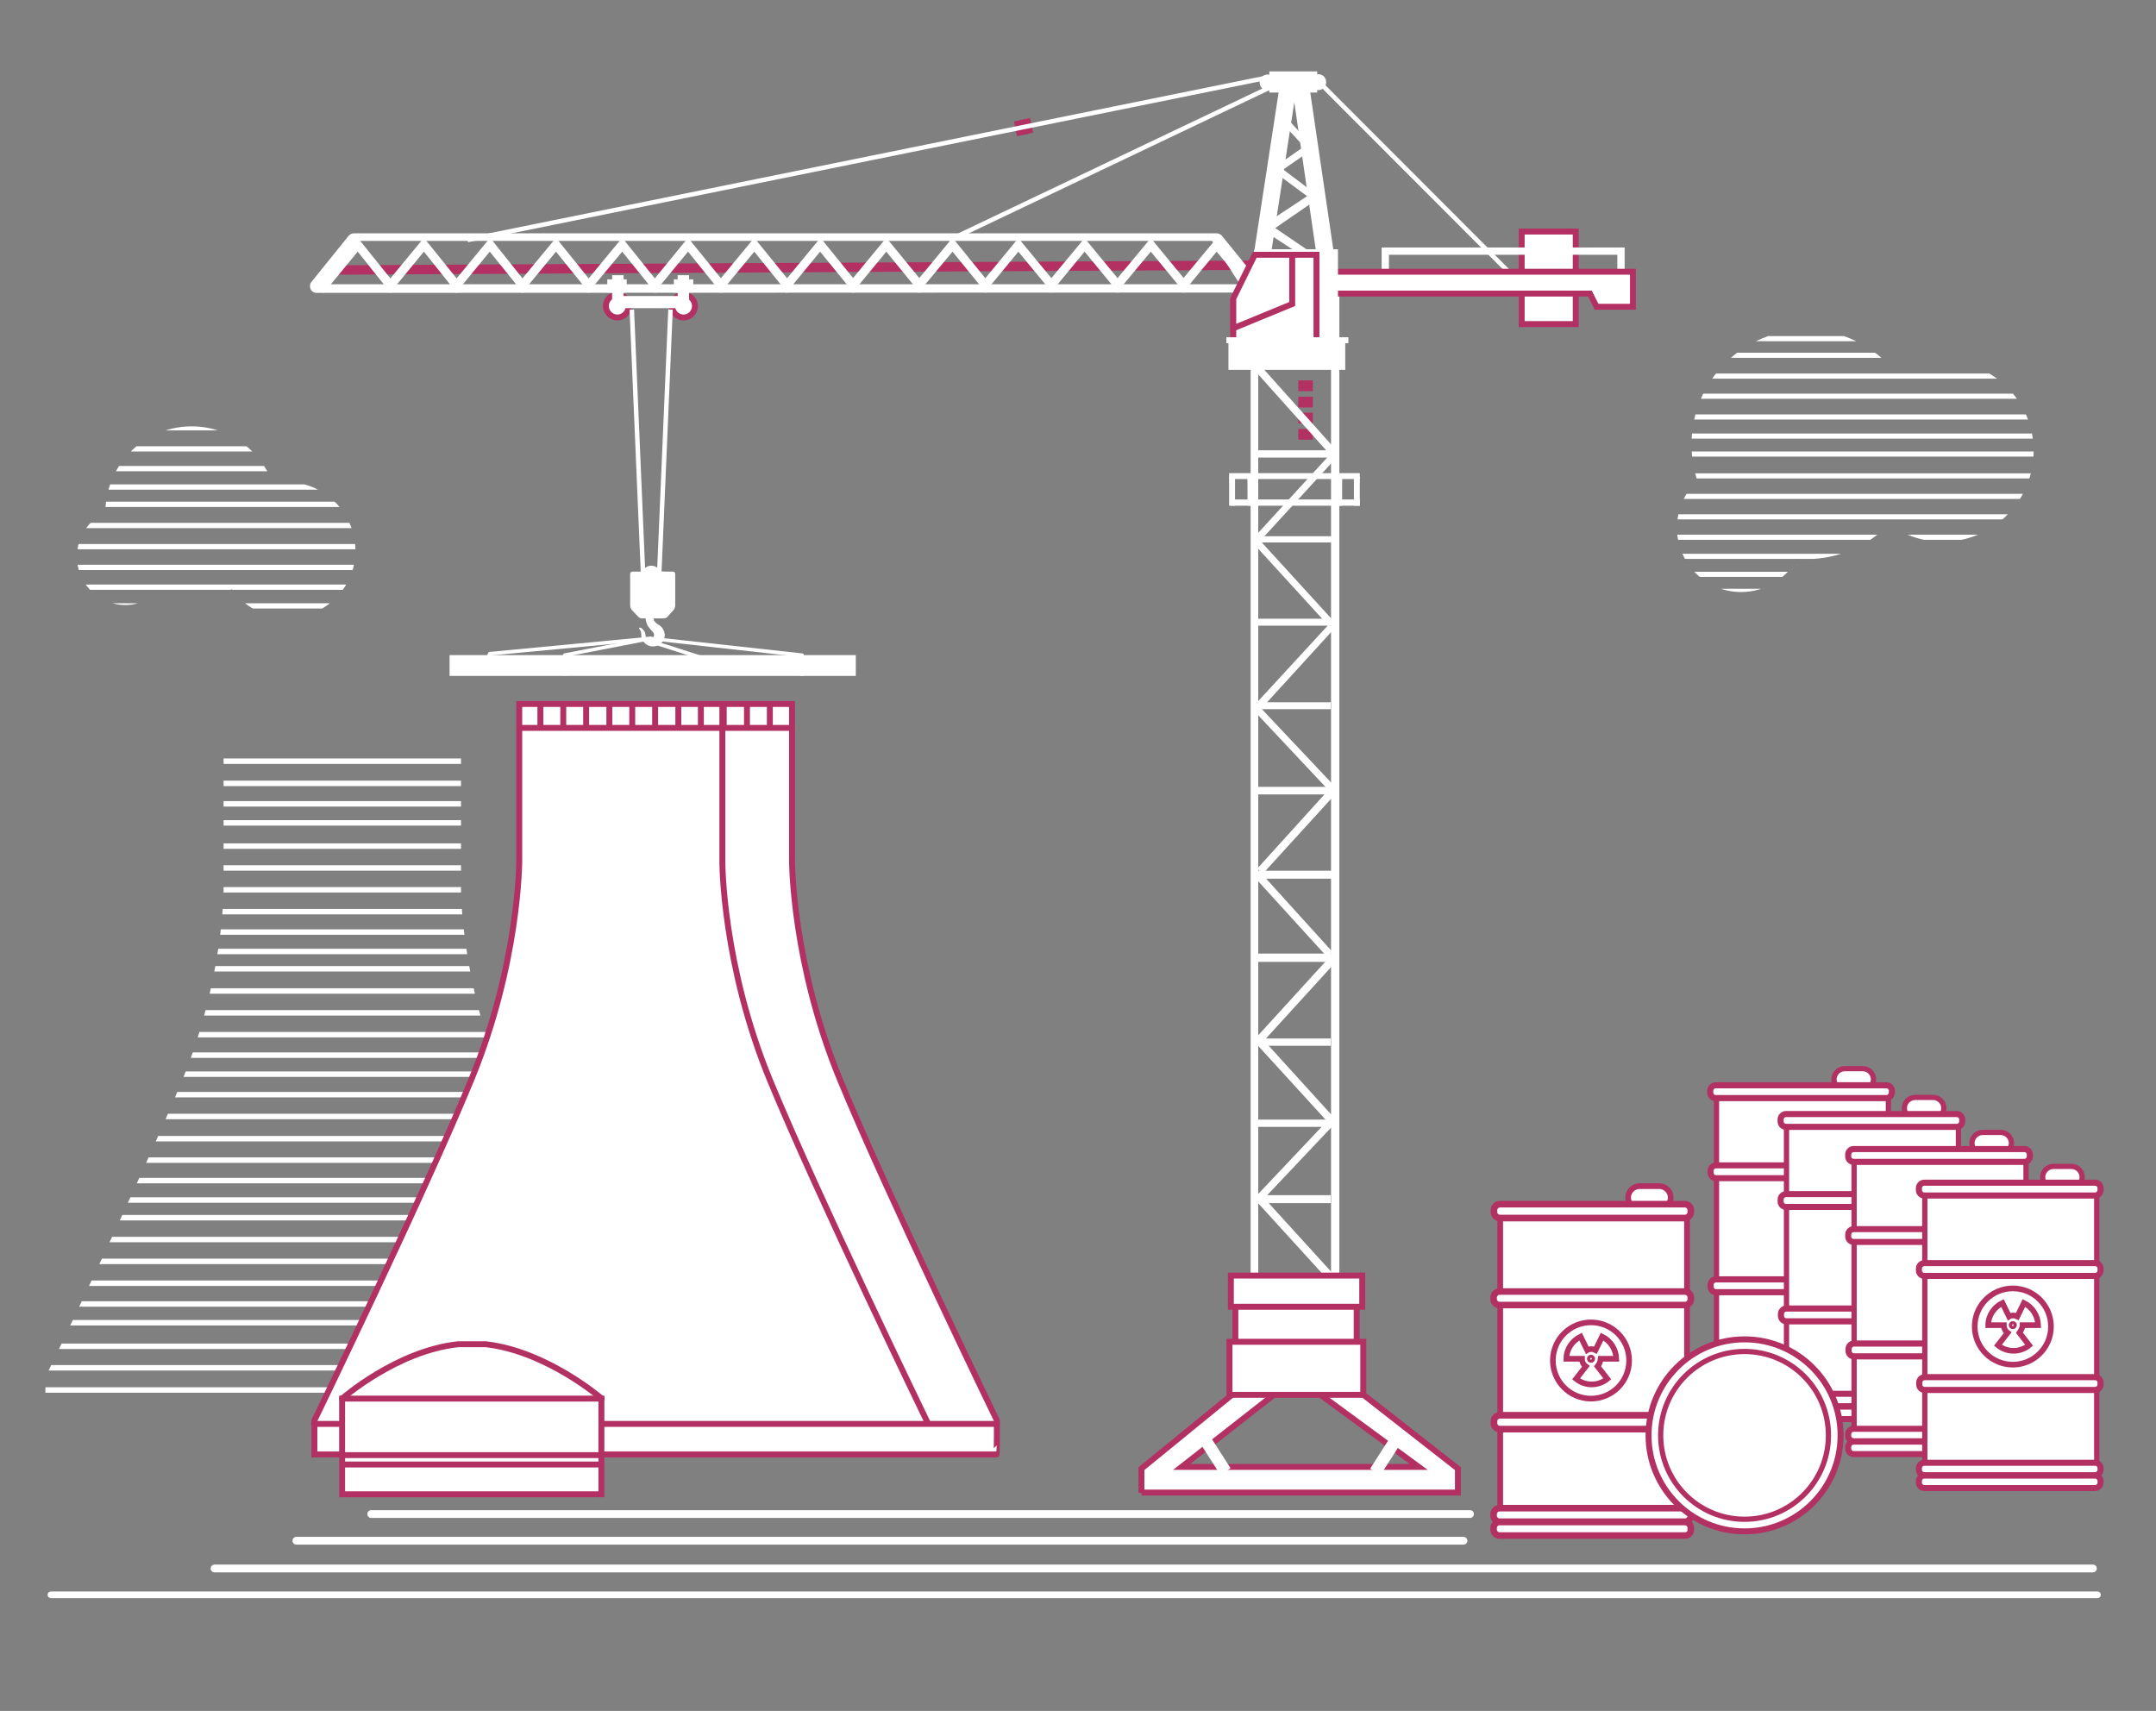 <?xml version="1.0" encoding="utf-8"?>
<!-- Generator: Adobe Illustrator 24.1.2, SVG Export Plug-In . SVG Version: 6.00 Build 0)  -->
<svg version="1.1" id="Calque_1" xmlns="http://www.w3.org/2000/svg" xmlns:xlink="http://www.w3.org/1999/xlink" x="0px" y="0px"
	 viewBox="0 0 622 493.6" style="enable-background:new 0 0 622 493.6;" xml:space="preserve">
<rect x="0" y="0" width="622" height="493.6" fill="#808080" stroke="none"/>
<style type="text/css">
	.st0{fill:none;stroke:#FFFFFF;stroke-width:2.245;stroke-linecap:round;stroke-miterlimit:10;}
	.st1{fill:none;stroke:#FFFFFF;stroke-width:1.928;stroke-linecap:round;stroke-miterlimit:10;}
	.st2{clip-path:url(#SVGID_2_);}
	.st3{fill:none;stroke:#FFFFFF;stroke-width:1.522;stroke-linecap:round;stroke-miterlimit:10;}
	.st4{clip-path:url(#SVGID_2_);fill:none;}
	.st5{clip-path:url(#SVGID_4_);}
	.st6{fill:none;stroke:#FFFFFF;stroke-width:1.478;stroke-linecap:round;stroke-miterlimit:10;}
	.st7{fill:none;stroke:#B23162;stroke-width:1.712;stroke-linecap:round;stroke-miterlimit:10;}
	.st8{clip-path:url(#SVGID_6_);}
	.st9{fill:none;stroke:#FFFFFF;stroke-width:1.577;stroke-linecap:round;stroke-miterlimit:10;}
	.st10{fill:#FFFFFF;stroke:#B23162;stroke-width:1.712;stroke-linecap:round;stroke-miterlimit:10;}
	.st11{fill:#FFFFFF;}
	.st12{opacity:0.4;fill:#FFFFFF;stroke:#B23162;stroke-width:1.712;stroke-linecap:round;stroke-miterlimit:10;}
	.st13{opacity:0.4;fill:#FFFFFF;}
	.st14{fill:none;stroke:#FFFFFF;stroke-width:1.052;stroke-linejoin:round;stroke-miterlimit:10;}
	.st15{fill:#514D46;}
	.st16{fill:#FFFFFF;stroke:#B23162;stroke-width:1.649;stroke-linecap:round;stroke-miterlimit:10;}
	.st17{fill:#FFFFFF;stroke:#B23162;stroke-width:1.653;stroke-linecap:round;stroke-miterlimit:10;}
	.st18{fill:#FFFFFF;stroke:#B23162;stroke-width:1.92;stroke-linecap:round;stroke-miterlimit:10;}
	.st19{fill:#FFFFFF;stroke:#B23162;stroke-width:1.895;stroke-linecap:round;stroke-miterlimit:10;}
	.st20{fill:#FFFFFF;stroke:#B23162;stroke-width:1.925;stroke-linecap:round;stroke-miterlimit:10;}
	.st21{fill:#FFFFFF;stroke:#B23162;stroke-width:1.891;stroke-linecap:round;stroke-miterlimit:10;}
	.st22{fill:#FFFFFF;stroke:#B23162;stroke-width:1.517;stroke-linecap:round;stroke-miterlimit:10;}
	.st23{fill:#FFFFFF;stroke:#B23162;stroke-width:1.521;stroke-linecap:round;stroke-miterlimit:10;}
	.st24{fill:#FFFFFF;stroke:#B23162;stroke-width:1.767;stroke-linecap:round;stroke-miterlimit:10;}
	.st25{fill:#FFFFFF;stroke:#B23162;stroke-width:1.744;stroke-linecap:round;stroke-miterlimit:10;}
	.st26{fill:#FFFFFF;stroke:#B23162;stroke-width:1.771;stroke-linecap:round;stroke-miterlimit:10;}
	.st27{fill:#FFFFFF;stroke:#B23162;stroke-width:1.74;stroke-linecap:round;stroke-miterlimit:10;}
	.st28{fill:#FFFFFF;stroke:#B23162;stroke-width:1.727;stroke-linecap:round;stroke-miterlimit:10;}
	.st29{fill:#FFFFFF;stroke:#B23162;stroke-width:1.506;stroke-linecap:round;stroke-miterlimit:10;}
	.st30{fill:#FFFFFF;stroke:#B23162;stroke-width:1.628;stroke-linecap:round;stroke-miterlimit:10;}
	.st31{fill:#FFFFFF;stroke:#B23162;stroke-width:0.919;stroke-miterlimit:10;}
</style>
<line class="st0" x1="422.2" y1="444.5" x2="85.5" y2="444.5"/>
<line class="st0" x1="424.1" y1="436.8" x2="107.1" y2="436.8"/>
<line class="st0" x1="603.8" y1="452.5" x2="61.9" y2="452.5"/>
<line class="st1" x1="605.1" y1="460.1" x2="14.7" y2="460.1"/>
<g>
	<defs>
		<path id="SVGID_1_" d="M89,140.1c-3.5-1.2-7-1.3-10.3-0.6c-2.5-6.9-8-12.6-15.5-15.2c-13-4.4-27.2,2.7-31.5,15.7
			c-0.9,2.6-1.3,5.3-1.3,7.9c-3.4,1.5-6.2,4.4-7.5,8.3c-2.4,7.3,1.5,15.2,8.8,17.6c5,1.7,10.2,0.4,13.9-3c0.6,0.3,1.2,0.5,1.9,0.7
			c6.7,2.2,13.6,1.5,19.4-1.5c2.3,3.3,5.7,5.9,9.8,7.3c10.3,3.4,21.4-2.1,24.9-12.4C104.9,154.7,99.3,143.6,89,140.1z"/>
	</defs>
	<clipPath id="SVGID_2_">
		<use xlink:href="#SVGID_1_"  style="overflow:visible;"/>
	</clipPath>
	<g class="st2">
		<g>
			<g>
				<line class="st3" x1="-110.4" y1="111.3" x2="170.8" y2="111.3"/>
				<line class="st3" x1="-110.4" y1="117.3" x2="174.9" y2="117.3"/>
				<line class="st3" x1="-110.4" y1="123.4" x2="177.8" y2="123.4"/>
				<line class="st3" x1="-110.4" y1="129.5" x2="178.6" y2="129.5"/>
				<line class="st3" x1="-110.4" y1="135.2" x2="175.5" y2="135.2"/>
				<line class="st3" x1="-110.4" y1="140.5" x2="182.4" y2="140.5"/>
			</g>
			<g>
				<line class="st3" x1="-110.4" y1="145.5" x2="170.8" y2="145.5"/>
				<line class="st3" x1="-110.4" y1="151.6" x2="174.9" y2="151.6"/>
				<line class="st3" x1="-110.4" y1="157.7" x2="177.8" y2="157.7"/>
				<line class="st3" x1="-110.4" y1="163.7" x2="178.6" y2="163.7"/>
				<line class="st3" x1="-110.4" y1="169.4" x2="175.5" y2="169.4"/>
				<line class="st3" x1="-110.4" y1="174.8" x2="182.4" y2="174.8"/>
			</g>
			<g>
				<line class="st3" x1="-110.4" y1="181.2" x2="170.8" y2="181.2"/>
				<line class="st3" x1="-110.4" y1="187.3" x2="174.9" y2="187.3"/>
				<line class="st3" x1="-110.4" y1="193.4" x2="177.8" y2="193.4"/>
				<line class="st3" x1="-110.4" y1="199.5" x2="178.6" y2="199.5"/>
				<line class="st3" x1="-110.4" y1="205.2" x2="175.5" y2="205.2"/>
				<line class="st3" x1="-110.4" y1="210.5" x2="182.4" y2="210.5"/>
			</g>
			<g>
				<line class="st3" x1="-110.4" y1="215.5" x2="170.8" y2="215.5"/>
				<line class="st3" x1="-110.4" y1="221.6" x2="174.9" y2="221.6"/>
				<line class="st3" x1="-110.4" y1="227.6" x2="177.8" y2="227.6"/>
				<line class="st3" x1="-110.4" y1="233.7" x2="178.6" y2="233.7"/>
				<line class="st3" x1="-110.4" y1="239.4" x2="175.5" y2="239.4"/>
				<line class="st3" x1="-110.4" y1="244.8" x2="182.4" y2="244.8"/>
			</g>
			<g>
				<line class="st3" x1="-110.4" y1="250.5" x2="170.8" y2="250.5"/>
				<line class="st3" x1="-110.4" y1="256.6" x2="174.9" y2="256.6"/>
				<line class="st3" x1="-110.4" y1="262.6" x2="177.8" y2="262.6"/>
				<line class="st3" x1="-110.4" y1="268.7" x2="178.6" y2="268.7"/>
				<line class="st3" x1="-110.4" y1="274.4" x2="175.5" y2="274.4"/>
				<line class="st3" x1="-110.4" y1="279.8" x2="182.4" y2="279.8"/>
			</g>
			<g>
				<line class="st3" x1="-110.4" y1="284.7" x2="170.8" y2="284.7"/>
				<line class="st3" x1="-110.4" y1="290.8" x2="174.9" y2="290.8"/>
				<line class="st3" x1="-110.4" y1="296.9" x2="177.8" y2="296.9"/>
				<line class="st3" x1="-110.4" y1="303" x2="178.6" y2="303"/>
				<line class="st3" x1="-110.4" y1="308.7" x2="175.5" y2="308.7"/>
				<line class="st3" x1="-110.4" y1="314" x2="182.4" y2="314"/>
			</g>
			<g>
				<line class="st3" x1="-110.4" y1="320.5" x2="170.8" y2="320.5"/>
				<line class="st3" x1="-110.4" y1="326.5" x2="174.9" y2="326.5"/>
				<line class="st3" x1="-110.4" y1="332.6" x2="177.8" y2="332.6"/>
				<line class="st3" x1="-110.4" y1="338.7" x2="178.6" y2="338.7"/>
				<line class="st3" x1="-110.4" y1="344.4" x2="175.5" y2="344.4"/>
				<line class="st3" x1="-110.4" y1="349.7" x2="182.4" y2="349.7"/>
			</g>
			<g>
				<line class="st3" x1="-110.4" y1="354.7" x2="170.8" y2="354.7"/>
				<line class="st3" x1="-110.4" y1="360.8" x2="174.9" y2="360.8"/>
				<line class="st3" x1="-110.4" y1="366.9" x2="177.8" y2="366.9"/>
				<line class="st3" x1="-110.4" y1="372.9" x2="178.6" y2="372.9"/>
				<line class="st3" x1="-110.4" y1="378.7" x2="175.5" y2="378.7"/>
				<line class="st3" x1="-110.4" y1="384" x2="182.4" y2="384"/>
			</g>
		</g>
	</g>
	<path class="st4" d="M2.5,172.7c-3-1-6.1-1.1-9-0.5c-2.2-6-6.9-10.9-13.4-13.1c-11.3-3.8-23.5,2.3-27.3,13.6
		c-0.8,2.3-1.1,4.6-1.1,6.9c-3,1.3-5.4,3.8-6.5,7.2c-2.1,6.3,1.3,13.1,7.6,15.2c4.3,1.4,8.9,0.3,12-2.6c0.5,0.2,1.1,0.4,1.6,0.6
		c5.8,1.9,11.8,1.3,16.8-1.3c2,2.9,4.9,5.1,8.5,6.3c8.9,3,18.6-1.8,21.6-10.7S11.5,175.7,2.5,172.7z"/>
</g>
<g>
	<g>
		<defs>
			<path id="SVGID_3_" d="M560.4,104.1c-4.9,0-9.4,1.4-13.3,3.6c-6.1-7.6-15.5-12.6-26-12.6c-18.3,0-33.1,14.8-33.1,33.1
				c0,3.7,0.6,7.2,1.7,10.5c-3.7,3.4-5.9,8.3-5.9,13.6c0,10.2,8.3,18.5,18.5,18.5c7,0,13.1-3.9,16.2-9.6c0.9,0.1,1.8,0.1,2.7,0.1
				c9.3,0,17.8-3.9,23.8-10.1c4.3,3.2,9.7,5.1,15.5,5.1c14.4,0,26.2-11.7,26.2-26.2S574.9,104.1,560.4,104.1z"/>
		</defs>
		<clipPath id="SVGID_4_">
			<use xlink:href="#SVGID_3_"  style="overflow:visible;"/>
		</clipPath>
		<g class="st5">
			<g>
				<line class="st6" x1="450.7" y1="69.2" x2="723.8" y2="69.2"/>
				<line class="st6" x1="450.7" y1="75.2" x2="727.8" y2="75.2"/>
				<line class="st6" x1="450.7" y1="81.1" x2="730.7" y2="81.1"/>
				<line class="st6" x1="450.7" y1="87" x2="731.5" y2="87"/>
				<line class="st6" x1="450.7" y1="92.6" x2="728.5" y2="92.6"/>
				<line class="st6" x1="450.7" y1="97.7" x2="735.1" y2="97.7"/>
			</g>
			<g>
				<line class="st6" x1="450.7" y1="102.5" x2="723.8" y2="102.5"/>
				<line class="st6" x1="450.7" y1="108.5" x2="727.8" y2="108.5"/>
				<line class="st6" x1="450.7" y1="114.3" x2="730.7" y2="114.3"/>
				<line class="st6" x1="450.7" y1="120.3" x2="731.5" y2="120.3"/>
				<line class="st6" x1="450.7" y1="125.8" x2="728.5" y2="125.8"/>
				<line class="st6" x1="450.7" y1="131" x2="735.1" y2="131"/>
			</g>
			<g>
				<line class="st6" x1="450.7" y1="137.3" x2="723.8" y2="137.3"/>
				<line class="st6" x1="450.7" y1="143.2" x2="727.8" y2="143.2"/>
				<line class="st6" x1="450.7" y1="149.1" x2="730.7" y2="149.1"/>
				<line class="st6" x1="450.7" y1="155" x2="731.5" y2="155"/>
				<line class="st6" x1="450.7" y1="160.5" x2="728.5" y2="160.5"/>
				<line class="st6" x1="450.7" y1="165.7" x2="735.1" y2="165.7"/>
			</g>
			<g>
				<line class="st6" x1="450.7" y1="170.6" x2="723.8" y2="170.6"/>
				<line class="st6" x1="450.7" y1="176.4" x2="727.8" y2="176.4"/>
				<line class="st6" x1="450.7" y1="182.4" x2="730.7" y2="182.4"/>
				<line class="st6" x1="450.7" y1="188.3" x2="731.5" y2="188.3"/>
				<line class="st6" x1="450.7" y1="193.8" x2="728.5" y2="193.8"/>
				<line class="st6" x1="450.7" y1="199" x2="735.1" y2="199"/>
			</g>
			<g>
				<line class="st6" x1="450.7" y1="204.5" x2="723.8" y2="204.5"/>
				<line class="st6" x1="450.7" y1="210.4" x2="727.8" y2="210.4"/>
				<line class="st6" x1="450.7" y1="216.4" x2="730.7" y2="216.4"/>
				<line class="st6" x1="450.7" y1="222.3" x2="731.5" y2="222.3"/>
				<line class="st6" x1="450.7" y1="227.8" x2="728.5" y2="227.8"/>
				<line class="st6" x1="450.7" y1="233" x2="735.1" y2="233"/>
			</g>
			<g>
				<line class="st6" x1="450.7" y1="237.8" x2="723.8" y2="237.8"/>
				<line class="st6" x1="450.7" y1="243.7" x2="727.8" y2="243.7"/>
				<line class="st6" x1="450.7" y1="249.6" x2="730.7" y2="249.6"/>
				<line class="st6" x1="450.7" y1="255.5" x2="731.5" y2="255.5"/>
				<line class="st6" x1="450.7" y1="261.1" x2="728.5" y2="261.1"/>
				<line class="st6" x1="450.7" y1="266.3" x2="735.1" y2="266.3"/>
			</g>
			<g>
				<line class="st6" x1="450.7" y1="272.5" x2="723.8" y2="272.5"/>
				<line class="st6" x1="450.7" y1="278.5" x2="727.8" y2="278.5"/>
				<line class="st6" x1="450.7" y1="284.3" x2="730.7" y2="284.3"/>
				<line class="st6" x1="450.7" y1="290.3" x2="731.5" y2="290.3"/>
				<line class="st6" x1="450.7" y1="295.8" x2="728.5" y2="295.8"/>
				<line class="st6" x1="450.7" y1="301" x2="735.1" y2="301"/>
			</g>
			<g>
				<line class="st6" x1="450.7" y1="305.8" x2="723.8" y2="305.8"/>
				<line class="st6" x1="450.7" y1="311.7" x2="727.8" y2="311.7"/>
				<line class="st6" x1="450.7" y1="317.6" x2="730.7" y2="317.6"/>
				<line class="st6" x1="450.7" y1="323.5" x2="731.5" y2="323.5"/>
				<line class="st6" x1="450.7" y1="329.1" x2="728.5" y2="329.1"/>
				<line class="st6" x1="450.7" y1="334.2" x2="735.1" y2="334.2"/>
			</g>
		</g>
	</g>
</g>
<line class="st7" x1="189.5" y1="203.5" x2="189.5" y2="209"/>
<line class="st7" x1="196.1" y1="203.5" x2="196.1" y2="209"/>
<line class="st7" x1="202.7" y1="203.5" x2="202.7" y2="209"/>
<line class="st7" x1="209.3" y1="203.5" x2="209.3" y2="209"/>
<line class="st7" x1="215.9" y1="203.5" x2="215.9" y2="209"/>
<line class="st7" x1="222.5" y1="203.5" x2="222.5" y2="209"/>
<g>
	<defs>
		<path id="SVGID_5_" d="M184.4,397.3c0,0-27.4-56.5-39.4-85.5c-12-29.1-12-54.8-12-54.8v-39.4h-32.5h-3.4H64.5V257
			c0,0,0,25.7-12,54.8c-12,29.1-39.4,85.5-39.4,85.5v8.6h171.1C184.4,405.8,184.4,395.9,184.4,397.3z"/>
	</defs>
	<clipPath id="SVGID_6_">
		<use xlink:href="#SVGID_5_"  style="overflow:visible;"/>
	</clipPath>
	<g class="st8">
		<line class="st9" x1="-57.7" y1="171.5" x2="233.7" y2="171.5"/>
		<line class="st9" x1="-57.7" y1="177.9" x2="238" y2="177.9"/>
		<line class="st9" x1="-57.7" y1="184.2" x2="241" y2="184.2"/>
		<line class="st9" x1="-57.7" y1="190.4" x2="241.8" y2="190.4"/>
		<line class="st9" x1="-57.7" y1="196.3" x2="238.7" y2="196.3"/>
		<line class="st9" x1="-57.7" y1="201.9" x2="245.7" y2="201.9"/>
	</g>
	<g class="st8">
		<line class="st9" x1="-57.7" y1="207" x2="233.7" y2="207"/>
		<line class="st9" x1="-57.7" y1="213.4" x2="238" y2="213.4"/>
		<line class="st9" x1="-57.7" y1="219.6" x2="241" y2="219.6"/>
		<line class="st9" x1="-57.7" y1="226" x2="241.8" y2="226"/>
		<line class="st9" x1="-57.7" y1="231.9" x2="238.7" y2="231.9"/>
		<line class="st9" x1="-57.7" y1="237.4" x2="245.7" y2="237.4"/>
	</g>
	<g class="st8">
		<line class="st9" x1="-57.7" y1="244.1" x2="233.7" y2="244.1"/>
		<line class="st9" x1="-57.7" y1="250.4" x2="238" y2="250.4"/>
		<line class="st9" x1="-57.7" y1="256.7" x2="241" y2="256.7"/>
		<line class="st9" x1="-57.7" y1="263" x2="241.8" y2="263"/>
		<line class="st9" x1="-57.7" y1="268.9" x2="238.7" y2="268.9"/>
		<line class="st9" x1="-57.7" y1="274.5" x2="245.7" y2="274.5"/>
	</g>
	<g class="st8">
		<line class="st9" x1="-57.7" y1="279.5" x2="233.7" y2="279.5"/>
		<line class="st9" x1="-57.7" y1="285.9" x2="238" y2="285.9"/>
		<line class="st9" x1="-57.7" y1="292.2" x2="241" y2="292.2"/>
		<line class="st9" x1="-57.7" y1="298.5" x2="241.8" y2="298.5"/>
		<line class="st9" x1="-57.7" y1="304.4" x2="238.7" y2="304.4"/>
		<line class="st9" x1="-57.7" y1="309.9" x2="245.7" y2="309.9"/>
	</g>
	<g class="st8">
		<line class="st9" x1="-57.7" y1="315.8" x2="233.7" y2="315.8"/>
		<line class="st9" x1="-57.7" y1="322.1" x2="238" y2="322.1"/>
		<line class="st9" x1="-57.7" y1="328.5" x2="241" y2="328.5"/>
		<line class="st9" x1="-57.7" y1="334.7" x2="241.8" y2="334.7"/>
		<line class="st9" x1="-57.7" y1="340.6" x2="238.7" y2="340.6"/>
		<line class="st9" x1="-57.7" y1="346.2" x2="245.7" y2="346.2"/>
	</g>
	<g class="st8">
		<line class="st9" x1="-57.7" y1="351.3" x2="233.7" y2="351.3"/>
		<line class="st9" x1="-57.7" y1="357.6" x2="238" y2="357.6"/>
		<line class="st9" x1="-57.7" y1="363.9" x2="241" y2="363.9"/>
		<line class="st9" x1="-57.7" y1="370.2" x2="241.8" y2="370.2"/>
		<line class="st9" x1="-57.7" y1="376.2" x2="238.7" y2="376.2"/>
		<line class="st9" x1="-57.7" y1="381.6" x2="245.7" y2="381.6"/>
	</g>
	<g class="st8">
		<line class="st9" x1="-57.7" y1="388.4" x2="233.7" y2="388.4"/>
		<line class="st9" x1="-57.7" y1="394.6" x2="238" y2="394.6"/>
		<line class="st9" x1="-57.7" y1="401" x2="241" y2="401"/>
		<line class="st9" x1="-57.7" y1="407.3" x2="241.8" y2="407.3"/>
		<line class="st9" x1="-57.7" y1="413.2" x2="238.7" y2="413.2"/>
		<line class="st9" x1="-57.7" y1="418.7" x2="245.7" y2="418.7"/>
	</g>
	<g class="st8">
		<line class="st9" x1="-57.7" y1="423.8" x2="233.7" y2="423.8"/>
		<line class="st9" x1="-57.7" y1="430.2" x2="238" y2="430.2"/>
		<line class="st9" x1="-57.7" y1="436.5" x2="241" y2="436.5"/>
		<line class="st9" x1="-57.7" y1="442.7" x2="241.8" y2="442.7"/>
		<line class="st9" x1="-57.7" y1="448.7" x2="238.7" y2="448.7"/>
		<line class="st9" x1="-57.7" y1="454.2" x2="245.7" y2="454.2"/>
	</g>
</g>
<path class="st10" d="M287.6,409.8c0,0-31.5-65-45.3-98.4c-13.8-33.5-13.8-63-13.8-63v-45.3h-37.4h-3.9h-37.4v45.3
	c0,0,0,29.5-13.8,63c-13.8,33.5-45.3,98.4-45.3,98.4v9.8h196.8C287.6,419.6,287.6,408.2,287.6,409.8z"/>
<line class="st7" x1="150.5" y1="210" x2="228.4" y2="210"/>
<line class="st7" x1="155.9" y1="203.5" x2="155.9" y2="209"/>
<line class="st7" x1="162.5" y1="203.5" x2="162.5" y2="209"/>
<line class="st7" x1="169.1" y1="203.5" x2="169.1" y2="209"/>
<line class="st7" x1="175.8" y1="203.5" x2="175.8" y2="209"/>
<line class="st7" x1="182.4" y1="203.5" x2="182.4" y2="209"/>
<line class="st7" x1="189" y1="203.5" x2="189" y2="209"/>
<line class="st7" x1="195.7" y1="203.5" x2="195.7" y2="209"/>
<line class="st7" x1="202.2" y1="203.5" x2="202.2" y2="209"/>
<line class="st7" x1="208.8" y1="203.5" x2="208.8" y2="209"/>
<line class="st7" x1="215.5" y1="203.5" x2="215.5" y2="209"/>
<line class="st7" x1="222.1" y1="203.5" x2="222.1" y2="209"/>
<path class="st7" d="M267.5,410.2c0,0-31.5-65-45.3-98.4s-13.8-63-13.8-63v-45.3"/>
<line class="st7" x1="90.6" y1="410.8" x2="287.6" y2="410.8"/>
<g>
	<path class="st10" d="M98.7,403.5c0,0,15.7-13.8,33.5-15.7h7.9c17.7,2,33.5,15.7,33.5,15.7"/>
	<rect x="98.7" y="403.5" class="st10" width="74.8" height="27.6"/>
	<line class="st7" x1="99.4" y1="422.5" x2="172.8" y2="422.5"/>
	<line class="st7" x1="99.4" y1="419.8" x2="172.8" y2="419.8"/>
</g>
<g>
	<g>
		<polygon class="st11" points="360.8,372.8 363,372.8 363,84.3 384,84.3 384,372.8 386.4,372.8 386.4,79.4 360.8,79.4 		"/>
	</g>
	<g>
		<rect x="375.4" y="110.6" class="st10" width="2.5" height="1.4"/>
	</g>
	<g>
		<rect x="375.4" y="115.3" class="st10" width="2.5" height="1.4"/>
	</g>
	<g>
		<rect x="375.4" y="119.9" class="st10" width="2.5" height="1.4"/>
	</g>
	<g>
		<rect x="375.4" y="124.6" class="st10" width="2.5" height="1.4"/>
	</g>
	<path class="st10" d="M174.8,88.3c0,1.8,1.5,3.3,3.3,3.3c1.8,0,3.3-1.5,3.3-3.3c0-1.8-1.5-3.3-3.3-3.3
		C176.3,85,174.8,86.4,174.8,88.3z"/>
	<path class="st10" d="M193.9,88.3c0,1.8,1.5,3.3,3.3,3.3c1.8,0,3.3-1.5,3.3-3.3c0-1.8-1.5-3.3-3.3-3.3
		C195.4,85,193.9,86.4,193.9,88.3z"/>
	<g>
		
			<rect x="94.9" y="76.7" transform="matrix(1 -5.242940e-03 5.242940e-03 1 -0.402 1.198)" class="st10" width="267" height="1"/>
	</g>
	<path class="st11" d="M363.4,23.8c0-1.3,1-2.3,2.3-2.3c1.3,0,2.3,1,2.3,2.3c0,1.3-1,2.3-2.3,2.3C364.4,26.1,363.4,25.1,363.4,23.8z
		"/>
	<path class="st11" d="M378,23.7c0-1.3,1-2.3,2.3-2.3c1.3,0,2.3,1,2.3,2.3c0,1.3-1,2.3-2.3,2.3C379,26,378,25,378,23.7z"/>
	<g>
		
			<rect x="407.5" y="11.6" transform="matrix(0.708 -0.707 0.707 0.708 82.887 303.529)" class="st11" width="1.3" height="79.9"/>
	</g>
	<g>
		<rect x="439" y="66.8" class="st10" width="15.6" height="26.7"/>
	</g>
	<g>
		<polygon class="st11" points="398.6,81.5 400.7,81.5 400.7,73.5 466.6,73.5 466.6,81.5 468.7,81.5 468.7,71.4 398.6,71.4 		"/>
	</g>
	<g>
		
			<rect x="268.5" y="45.1" transform="matrix(0.903 -0.43 0.43 0.903 11.705 143.43)" class="st11" width="109.4" height="1.3"/>
	</g>
	<g>
		<rect x="295.4" y="35.2" transform="matrix(0.98 -0.199 0.199 0.98 -1.346 59.63)" class="st10" width="1.4" height="2.6"/>
	</g>
	<g>
		<rect x="293.8" y="35.6" transform="matrix(0.98 -0.199 0.199 0.98 -1.46 59.301)" class="st10" width="1.4" height="2.6"/>
	</g>
	<g>
		<rect x="132.5" y="44.9" transform="matrix(0.98 -0.199 0.199 0.98 -4.029 50.959)" class="st11" width="238.4" height="1.3"/>
	</g>
	<g>
		<path class="st11" d="M369.2,24.6h8.5l8.8,59.9H360L369.2,24.6z M373.4,29.5L373.4,29.5l-7.7,50.1h15L373.4,29.5z"/>
	</g>
	<g>
		<path class="st11" d="M91.3,84.5c-0.7,0-1.4-0.4-1.7-1.1c-0.3-0.7-0.2-1.5,0.2-2L100.6,68c0.4-0.4,0.9-0.7,1.5-0.7l248.9,0
			c0.6,0,1.1,0.3,1.5,0.7l10.8,13.3c0.5,0.6,0.6,1.4,0.2,2c-0.3,0.7-1,1.1-1.7,1.1L91.3,84.5z M102.8,69.5L95.3,82l262.4,0l-8-12.5
			L102.8,69.5z"/>
	</g>
	<polygon class="st10" points="471.1,88.5 460.6,88.5 458.7,84.7 383.9,84.7 383.9,78.4 471.1,78.4 	"/>
	<rect x="356.4" y="368.2" class="st10" width="35" height="22.1"/>
	<g>
		<g>
			<polygon class="st11" points="360.9,84.5 362.8,82.9 351,68.7 339.2,82.9 341.2,84.5 351,72.6 			"/>
		</g>
		<g>
			<polygon class="st11" points="322.1,84.5 332,72.6 341.8,84.5 343.7,82.9 332,68.7 320.2,82.9 			"/>
		</g>
		<g>
			<polygon class="st11" points="303.1,84.5 312.9,72.6 322.7,84.5 324.6,82.9 312.9,68.7 301.1,82.9 			"/>
		</g>
		<g>
			<polygon class="st11" points="284,84.5 293.8,72.6 303.6,84.5 305.5,82.9 293.8,68.7 282.1,82.9 			"/>
		</g>
		<g>
			<polygon class="st11" points="264.9,84.5 274.8,72.6 284.5,84.5 286.4,82.9 274.8,68.6 263,82.9 			"/>
		</g>
		<g>
			<polygon class="st11" points="245.9,84.5 255.7,72.6 265.4,84.5 267.4,82.9 255.7,68.6 243.9,82.9 			"/>
		</g>
		<g>
			<polygon class="st11" points="226.8,84.5 236.6,72.6 246.3,84.5 248.3,82.9 236.7,68.6 224.9,82.9 			"/>
		</g>
		<g>
			<polygon class="st11" points="207.8,84.5 217.6,72.6 227.2,84.5 229.2,82.9 217.6,68.6 205.8,82.9 			"/>
		</g>
		<g>
			<polygon class="st11" points="188.7,84.5 198.5,72.6 208.1,84.5 210.1,82.9 198.5,68.6 186.8,82.9 			"/>
		</g>
		<g>
			<polygon class="st11" points="169.6,84.5 179.5,72.6 189.1,84.5 191,82.9 179.5,68.6 167.7,82.9 			"/>
		</g>
		<g>
			<polygon class="st11" points="150.6,84.5 160.4,72.6 170,84.5 171.9,82.9 160.4,68.6 148.6,82.9 			"/>
		</g>
		<g>
			<polygon class="st11" points="131.5,84.5 141.3,72.6 150.9,84.5 152.8,82.9 141.4,68.6 129.6,82.9 			"/>
		</g>
		<g>
			<polygon class="st11" points="112.5,84.5 122.3,72.6 131.8,84.5 133.8,82.9 122.3,68.6 110.5,82.9 			"/>
		</g>
		<g>
			<polygon class="st11" points="93.4,84.5 103.2,72.6 112.7,84.5 114.7,82.9 103.2,68.6 91.5,82.9 			"/>
		</g>
	</g>
	<g>
		<g>
			<rect x="362.6" y="323" class="st11" width="22.1" height="2.1"/>
		</g>
		<g>
			<rect x="363.2" y="299.6" class="st11" width="20.7" height="2.1"/>
		</g>
		<g>
			<rect x="362.4" y="275.1" class="st11" width="22" height="2.4"/>
		</g>
		<g>
			<rect x="362.6" y="251.2" class="st11" width="21.6" height="2.3"/>
		</g>
		<g>
			<polygon class="st11" points="362.7,229.2 384.7,229.2 384.6,227 362.6,227 			"/>
		</g>
		<g>
			<rect x="362.7" y="202.6" class="st11" width="21.2" height="2"/>
		</g>
		<g>
			<rect x="362.6" y="178.5" class="st11" width="21.9" height="2"/>
		</g>
		<g>
			<rect x="362.5" y="154.7" class="st11" width="21.9" height="1.8"/>
		</g>
		<g>
			<rect x="362.6" y="129.9" class="st11" width="22.1" height="2.1"/>
		</g>
		<g>
			<rect x="363.2" y="81.6" class="st10" width="20.7" height="2.8"/>
		</g>
	</g>
	<g>
		<polygon class="st11" points="382.9,369 384.6,367.5 364.2,345.1 362.5,346.6 		"/>
	</g>
	<g>
		<polygon class="st11" points="363.4,301.6 385.2,277.7 383.5,276.2 361.7,300.1 		"/>
	</g>
	<g>
		<polygon class="st11" points="382.9,276.1 384.4,274.6 364.1,252.2 362.5,253.7 		"/>
	</g>
	<g>
		<polygon class="st11" points="383.6,324.3 385.2,322.8 364.2,299.7 362.5,301.2 		"/>
	</g>
	<g>
		<polygon class="st11" points="364.3,252.1 384.7,229.7 383,228.2 362.7,250.6 		"/>
	</g>
	<g>
		<polygon class="st11" points="363.6,346.9 384.5,324.8 382.9,323.4 362,345.5 		"/>
	</g>
	<g>
		<polygon class="st11" points="383.6,228.3 385.2,227 363.4,203.9 361.9,205.2 		"/>
	</g>
	<g>
		<polygon class="st11" points="364,204.3 384.9,181.4 383.4,180.1 362.4,202.9 		"/>
	</g>
	<g>
		<polygon class="st11" points="382.9,180.1 384.4,178.8 363.2,155.6 361.7,156.9 		"/>
	</g>
	<g>
		<polygon class="st11" points="363.5,156.1 385.4,132.2 383.9,130.9 362,154.8 		"/>
	</g>
	<g>
		<polygon class="st11" points="383.3,130.7 384.9,129.2 363.6,105.4 362,106.9 		"/>
	</g>
	<g>
		<polygon class="st12" points="379.6,91.5 375.9,95.6 375.9,91.4 379.6,87.3 		"/>
		<rect x="375.9" y="79.4" class="st12" width="3.7" height="5.1"/>
	</g>
	<g>
		<polygon class="st11" points="383.7,79 384.7,77.2 367.9,65.8 380.8,56.9 370.2,48.9 379.2,42.7 370.6,33.4 369.1,34.6 
			376.2,42.3 366.7,48.9 377.1,56.6 363.3,65.7 		"/>
	</g>
	<rect x="366.2" y="20.6" class="st11" width="13.8" height="6.1"/>
	<rect x="194.4" y="80.6" class="st11" width="5.6" height="3.8"/>
	<rect x="175.2" y="80.6" class="st11" width="5.6" height="3.8"/>
	<polygon class="st11" points="179.9,79.4 179.9,85.4 195.5,85.4 195.5,79.4 198.8,79.4 198.8,88.9 176.6,88.9 176.6,79.4 	"/>
	<polygon class="st11" points="469.4,86.8 469.4,80.1 385.7,80.1 386,82.9 459.8,82.9 461.7,86.8 	"/>
	<g>
		<rect x="362.5" y="344.8" class="st11" width="21.4" height="2.3"/>
	</g>
	<g>
		<polygon class="st11" points="362,71.9 386,71.9 386,104.5 364.3,104.5 355.8,99.7 355.8,86.1 		"/>
		<polyline class="st10" points="355.8,100.9 355.8,86.5 368.2,73.5 379.8,73.5 379.8,97.1 		"/>
		<g>
			<polygon class="st11" points="371.8,87 371.8,74.3 362.6,74.3 356.8,86.3 356.8,93.3 			"/>
			<path class="st10" d="M372.8,73.5l-10.8,0l-6.2,12.6v8.6l17-7V73.3V73.5z"/>
		</g>
	</g>
	<path class="st11" d="M388.1,106.7v-3.1V99h0.9v-1.7h-35.2V99h0.6v7.7h0.5l0,0H388.1z"/>
	<g>
		<path class="st10" d="M329.3,430.7v-7l41.8-34.1l5.9,0l43.6,34.1v6.9H329.3z M374,397.3l-33.1,25.9h68.4L374,397.3z"/>
	</g>
	<rect x="354.7" y="387.1" class="st10" width="38.6" height="15.3"/>
	<rect x="355.1" y="368" class="st10" width="37.9" height="9"/>
	<g>
		
			<rect x="394.5" y="418.4" transform="matrix(0.539 -0.842 0.842 0.539 -169.635 530.354)" class="st11" width="10.4" height="3.5"/>
	</g>
	<g>
		
			<rect x="349.1" y="415" transform="matrix(0.842 -0.539 0.539 0.842 -171.172 255.436)" class="st11" width="3.5" height="10.4"/>
	</g>
	<g>
		<path class="st11" d="M355.1,144.1v1.8h37.2v-1.8H355.1z"/>
		<path class="st11" d="M390.6,145.9h1.7v-8.3h-1.7V145.9z"/>
		<path class="st11" d="M385.5,145.9h1.7v-8.3h-1.7V145.9z"/>
		<path class="st11" d="M359.9,145.9h1.7v-8.3h-1.7V145.9z"/>
		<path class="st11" d="M354.6,145.9h1.7v-8.3h-1.7V145.9z"/>
		<path class="st13" d="M390.6,139.5h1.7v-2.1h-1.7V139.5z"/>
		<path class="st13" d="M385.5,139.5h1.7v-2.1h-1.7V139.5z"/>
		<path class="st13" d="M359.9,139.5h1.7v-2.1h-1.7V139.5z"/>
		<path class="st13" d="M354.6,139.5h1.7v-2.1h-1.7V139.5z"/>
	</g>
	<path class="st11" d="M392.3,138.2v-1.7h-37.7v1.7"/>
</g>
<g>
	<polygon class="st14" points="188.5,185.3 187.7,184.2 141.3,188.6 139.5,192.8 212,192.8 	"/>
	<g>
		
			<rect x="150.6" y="129.7" transform="matrix(4.269324e-02 -0.999 0.999 4.269324e-02 53.281 316.316)" class="st11" width="82.2" height="1.3"/>
	</g>
	<g>
		
			<rect x="183.4" y="89.3" transform="matrix(0.999 -4.250410e-02 4.250410e-02 0.999 -5.382 7.941)" class="st11" width="1.3" height="82.5"/>
	</g>
	<g>
		<path class="st11" d="M185.1,166c0-1.6,1.3-2.8,2.8-2.8c1.6,0,2.8,1.3,2.8,2.8c0,1.6-1.3,2.8-2.8,2.8
			C186.4,168.8,185.1,167.6,185.1,166z"/>
		<path class="st15" d="M187,166c0-0.5,0.4-1,1-1c0.5,0,1,0.4,1,1c0,0.5-0.4,1-1,1C187.4,167,187,166.5,187,166z"/>
	</g>
	<g>
		<path class="st11" d="M190.4,180.5L190.4,180.5C190.4,180.5,190.4,180.5,190.4,180.5c-0.1-0.1-0.3-0.2-0.5-0.3
			c-0.4-0.3-1-0.7-1.3-1.3l0,0V177h-2.3v1.9l0,0v0c0,0,0.2,1.3,0.9,2.1c1.3,1.5,1.5,1.6,1.5,2.1c0,0.7-0.5,1.3-1.2,1.3
			c-0.7,0-1.3-0.7-1.3-1.3c0-0.5-0.3-1.3-1.3-2c-0.3-0.1-0.8,0-0.4,0.4c0.5,0.6,0.5,1.2,0.5,1.6c0,0,0,0,0,0c0,0,0,0,0,0
			c0,1.9,1.5,3.4,3.4,3.4c1.9,0,3.4-1.5,3.4-3.4C191.7,182.1,191.2,181.1,190.4,180.5z"/>
		<g>
			<g>
				<path class="st11" d="M182.2,175.9c-0.2-0.3-0.4-0.8-0.4-1.2v-9.1c0-0.4,0.3-0.7,0.7-0.7l9.2,0c0.4,0,0.7,0.3,0.7,0.7v9.1
					c0,0.4-0.2,0.9-0.4,1.2l-1.8,2c-0.2,0.3-0.8,0.5-1.1,0.5l-3.9,0c-0.4,0-0.9-0.2-1.1-0.5L182.2,175.9z"/>
			</g>
		</g>
		<g>
			<g>
				<path class="st11" d="M184.6,175.9c-0.2-0.3-0.4-0.8-0.4-1.2v-9.1c0-0.4,0.3-0.7,0.7-0.7l9.2,0c0.4,0,0.7,0.3,0.7,0.7v9.1
					c0,0.4-0.2,0.9-0.4,1.2l-1.8,2c-0.2,0.3-0.8,0.5-1.1,0.5l-3.9,0c-0.4,0-0.9-0.2-1.1-0.5L184.6,175.9z"/>
			</g>
		</g>
	</g>
	<rect x="129.7" y="189" class="st11" width="117.2" height="6"/>
	<g>
		<path class="st11" d="M162.4,194.9h1.1v-5.5l24.2-4.7l43.1,4.8v5.5h1.1v-6c0-0.3-0.2-0.5-0.5-0.5l-43.7-4.8c-0.1,0-0.1,0-0.2,0
			l-24.7,4.8c-0.2,0-0.4,0.3-0.4,0.5V194.9z"/>
	</g>
</g>
<g>
	<g>
		<g>
			<path class="st16" d="M478.7,342.2H473c-1.8,0-3.3,1.5-3.3,3.3v0c0,1.8,1.5,3.3,3.3,3.3h5.7c1.8,0,3.3-1.5,3.3-3.3v0
				C482,343.7,480.5,342.2,478.7,342.2z"/>
			<g>
				<rect x="432.8" y="349.2" class="st17" width="53.9" height="92.1"/>
				<path class="st18" d="M486.1,351.4h-53.4c-0.9,0-1.7-0.8-1.7-1.7v-0.6c0-0.9,0.8-1.7,1.7-1.7h53.4c0.9,0,1.7,0.8,1.7,1.7v0.6
					C487.8,350.6,487,351.4,486.1,351.4z"/>
				<path class="st19" d="M486.1,376.5h-53.5c-0.9,0-1.7-0.8-1.7-1.7v-0.5c0-0.9,0.8-1.7,1.7-1.7h53.5c0.9,0,1.7,0.8,1.7,1.7v0.5
					C487.8,375.7,487.1,376.5,486.1,376.5z"/>
				<path class="st20" d="M486.1,412.3h-53.4c-0.9,0-1.7-0.8-1.7-1.7V410c0-0.9,0.8-1.7,1.7-1.7h53.4c0.9,0,1.7,0.8,1.7,1.7v0.6
					C487.8,411.5,487,412.3,486.1,412.3z"/>
				<path class="st21" d="M486.1,439h-53.5c-0.9,0-1.7-0.8-1.7-1.7v-0.5c0-0.9,0.8-1.7,1.7-1.7h53.5c0.9,0,1.7,0.8,1.7,1.7v0.5
					C487.8,438.2,487.1,439,486.1,439z"/>
				<path class="st21" d="M486.1,443h-53.5c-0.9,0-1.7-0.8-1.7-1.7v-0.5c0-0.9,0.8-1.7,1.7-1.7h53.5c0.9,0,1.7,0.8,1.7,1.7v0.5
					C487.8,442.3,487.1,443,486.1,443z"/>
			</g>
		</g>
		<g>
			<g>
				<path class="st22" d="M537.4,308.3h-5.2c-1.7,0-3.1,1.4-3.1,3.1l0,0c0,1.7,1.4,3.1,3.1,3.1h5.2c1.7,0,3.1-1.4,3.1-3.1l0,0
					C540.5,309.7,539.1,308.3,537.4,308.3z"/>
				<g>
					<rect x="495.2" y="314.7" class="st23" width="49.6" height="84.8"/>
					<path class="st24" d="M544.2,316.8h-49.2c-0.9,0-1.6-0.7-1.6-1.6v-0.5c0-0.9,0.7-1.6,1.6-1.6h49.2c0.9,0,1.6,0.7,1.6,1.6v0.5
						C545.8,316,545.1,316.8,544.2,316.8z"/>
					<path class="st25" d="M544.3,339.9h-49.2c-0.9,0-1.6-0.7-1.6-1.6v-0.5c0-0.9,0.7-1.6,1.6-1.6h49.2c0.9,0,1.6,0.7,1.6,1.6v0.5
						C545.8,339.2,545.1,339.9,544.3,339.9z"/>
					<path class="st26" d="M544.2,372.8h-49.1c-0.9,0-1.6-0.7-1.6-1.6v-0.5c0-0.9,0.7-1.6,1.6-1.6h49.1c0.9,0,1.6,0.7,1.6,1.6v0.5
						C545.8,372.1,545.1,372.8,544.2,372.8z"/>
					<path class="st27" d="M544.3,397.4h-49.2c-0.9,0-1.6-0.7-1.6-1.6v-0.4c0-0.9,0.7-1.6,1.6-1.6h49.2c0.9,0,1.6,0.7,1.6,1.6v0.4
						C545.8,396.7,545.1,397.4,544.3,397.4z"/>
					<path class="st27" d="M544.3,401.1h-49.2c-0.9,0-1.6-0.7-1.6-1.6v-0.4c0-0.9,0.7-1.6,1.6-1.6h49.2c0.9,0,1.6,0.7,1.6,1.6v0.4
						C545.8,400.4,545.1,401.1,544.3,401.1z"/>
				</g>
			</g>
			<g>
				<path class="st22" d="M557.7,316.6h-5.2c-1.7,0-3.1,1.4-3.1,3.1l0,0c0,1.7,1.4,3.1,3.1,3.1h5.2c1.7,0,3.1-1.4,3.1-3.1l0,0
					C560.8,318,559.4,316.6,557.7,316.6z"/>
				<g>
					<rect x="515.4" y="323.1" class="st23" width="49.6" height="84.8"/>
					<path class="st24" d="M564.5,325.1h-49.2c-0.9,0-1.6-0.7-1.6-1.6V323c0-0.9,0.7-1.6,1.6-1.6h49.2c0.9,0,1.6,0.7,1.6,1.6v0.5
						C566.1,324.4,565.4,325.1,564.5,325.1z"/>
					<path class="st25" d="M564.5,348.2h-49.2c-0.9,0-1.6-0.7-1.6-1.6v-0.5c0-0.9,0.7-1.6,1.6-1.6h49.2c0.9,0,1.6,0.7,1.6,1.6v0.5
						C566.1,347.5,565.4,348.2,564.5,348.2z"/>
					<path class="st26" d="M564.5,381.2h-49.1c-0.9,0-1.6-0.7-1.6-1.6v-0.5c0-0.9,0.7-1.6,1.6-1.6h49.1c0.9,0,1.6,0.7,1.6,1.6v0.5
						C566.1,380.4,565.4,381.2,564.5,381.2z"/>
					<path class="st27" d="M564.5,405.7h-49.2c-0.9,0-1.6-0.7-1.6-1.6v-0.4c0-0.9,0.7-1.6,1.6-1.6h49.2c0.9,0,1.6,0.7,1.6,1.6v0.4
						C566.1,405,565.4,405.7,564.5,405.7z"/>
					<path class="st27" d="M564.5,409.4h-49.2c-0.9,0-1.6-0.7-1.6-1.6v-0.4c0-0.9,0.7-1.6,1.6-1.6h49.2c0.9,0,1.6,0.7,1.6,1.6v0.4
						C566.1,408.7,565.4,409.4,564.5,409.4z"/>
				</g>
			</g>
			<g>
				<path class="st22" d="M577.2,326.7H572c-1.7,0-3.1,1.4-3.1,3.1l0,0c0,1.7,1.4,3.1,3.1,3.1h5.2c1.7,0,3.1-1.4,3.1-3.1l0,0
					C580.3,328.1,578.9,326.7,577.2,326.7z"/>
				<g>
					<rect x="534.9" y="333.2" class="st23" width="49.6" height="84.8"/>
					<path class="st24" d="M584,335.2h-49.2c-0.9,0-1.6-0.7-1.6-1.6v-0.5c0-0.9,0.7-1.6,1.6-1.6H584c0.9,0,1.6,0.7,1.6,1.6v0.5
						C585.6,334.5,584.9,335.2,584,335.2z"/>
					<path class="st25" d="M584,358.3h-49.2c-0.9,0-1.6-0.7-1.6-1.6v-0.5c0-0.9,0.7-1.6,1.6-1.6H584c0.9,0,1.6,0.7,1.6,1.6v0.5
						C585.6,357.6,584.9,358.3,584,358.3z"/>
					<path class="st26" d="M584,391.3h-49.1c-0.9,0-1.6-0.7-1.6-1.6v-0.5c0-0.9,0.7-1.6,1.6-1.6H584c0.9,0,1.6,0.7,1.6,1.6v0.5
						C585.6,390.5,584.9,391.3,584,391.3z"/>
					<path class="st27" d="M584,415.8h-49.2c-0.9,0-1.6-0.7-1.6-1.6v-0.4c0-0.9,0.7-1.6,1.6-1.6H584c0.9,0,1.6,0.7,1.6,1.6v0.4
						C585.6,415.1,584.9,415.8,584,415.8z"/>
					<path class="st27" d="M584,419.5h-49.2c-0.9,0-1.6-0.7-1.6-1.6v-0.4c0-0.9,0.7-1.6,1.6-1.6H584c0.9,0,1.6,0.7,1.6,1.6v0.4
						C585.6,418.8,584.9,419.5,584,419.5z"/>
				</g>
			</g>
			<g>
				<path class="st22" d="M597.6,336.5h-5.2c-1.7,0-3.1,1.4-3.1,3.1l0,0c0,1.7,1.4,3.1,3.1,3.1h5.2c1.7,0,3.1-1.4,3.1-3.1l0,0
					C600.7,337.9,599.3,336.5,597.6,336.5z"/>
				<g>
					<rect x="555.3" y="342.9" class="st23" width="49.6" height="84.8"/>
					<path class="st24" d="M604.4,344.9h-49.2c-0.9,0-1.6-0.7-1.6-1.6v-0.5c0-0.9,0.7-1.6,1.6-1.6h49.2c0.9,0,1.6,0.7,1.6,1.6v0.5
						C606,344.2,605.3,344.9,604.4,344.9z"/>
					<path class="st25" d="M604.4,368.1h-49.2c-0.9,0-1.6-0.7-1.6-1.6V366c0-0.9,0.7-1.6,1.6-1.6h49.2c0.9,0,1.6,0.7,1.6,1.6v0.5
						C606,367.4,605.3,368.1,604.4,368.1z"/>
					<path class="st26" d="M604.4,401h-49.1c-0.9,0-1.6-0.7-1.6-1.6v-0.5c0-0.9,0.7-1.6,1.6-1.6h49.1c0.9,0,1.6,0.7,1.6,1.6v0.5
						C606,400.3,605.3,401,604.4,401z"/>
					<path class="st27" d="M604.4,425.6h-49.2c-0.9,0-1.6-0.7-1.6-1.6v-0.4c0-0.9,0.7-1.6,1.6-1.6h49.2c0.9,0,1.6,0.7,1.6,1.6v0.4
						C606,424.9,605.3,425.6,604.4,425.6z"/>
					<path class="st27" d="M604.4,429.3h-49.2c-0.9,0-1.6-0.7-1.6-1.6v-0.4c0-0.9,0.7-1.6,1.6-1.6h49.2c0.9,0,1.6,0.7,1.6,1.6v0.4
						C606,428.6,605.3,429.3,604.4,429.3z"/>
				</g>
			</g>
		</g>
		<circle class="st28" cx="503.3" cy="414.1" r="27.7"/>
		<circle class="st29" cx="503.3" cy="414.1" r="24.2"/>
	</g>
	<g>
		<circle class="st30" cx="459" cy="392.5" r="11"/>
		<path class="st30" d="M461.8,392l4.5,0c-0.1-2.8-1.7-5.2-4.1-6.4l-1.9,3.9c-0.4-0.2-0.8-0.3-1.2-0.3c-0.4,0-0.9,0.1-1.2,0.3
			l-1.9-3.9c-2.4,1.2-4.1,3.6-4.1,6.4l4.5,0c0,0.9,0.4,1.7,1.1,2.2l-2.8,3.6c1.2,1,2.8,1.6,4.5,1.6c1.7,0,3.3-0.6,4.5-1.6l-2.8-3.6
			C461.3,393.7,461.7,392.9,461.8,392z"/>
		<path class="st31" d="M459,392.7c-0.4,0-0.7-0.3-0.7-0.7c0-0.4,0.3-0.7,0.7-0.7c0.4,0,0.7,0.3,0.7,0.7
			C459.7,392.4,459.4,392.7,459,392.7z"/>
	</g>
	<g>
		<circle class="st30" cx="580.7" cy="382.7" r="11"/>
		<path class="st30" d="M583.5,382.3l4.5,0c-0.1-2.8-1.7-5.2-4.1-6.4l-1.9,3.9c-0.4-0.2-0.8-0.3-1.2-0.3c-0.4,0-0.9,0.1-1.2,0.3
			l-1.9-3.9c-2.4,1.2-4.1,3.6-4.1,6.4l4.5,0c0,0.9,0.4,1.7,1.1,2.2l-2.8,3.6c1.2,1,2.8,1.6,4.5,1.6s3.3-0.6,4.5-1.6l-2.8-3.6
			C583,383.9,583.5,383.2,583.5,382.3z"/>
		<path class="st31" d="M580.7,383c-0.4,0-0.7-0.3-0.7-0.7c0-0.4,0.3-0.7,0.7-0.7c0.4,0,0.7,0.3,0.7,0.7
			C581.4,382.6,581.1,383,580.7,383z"/>
	</g>
</g>
</svg>
